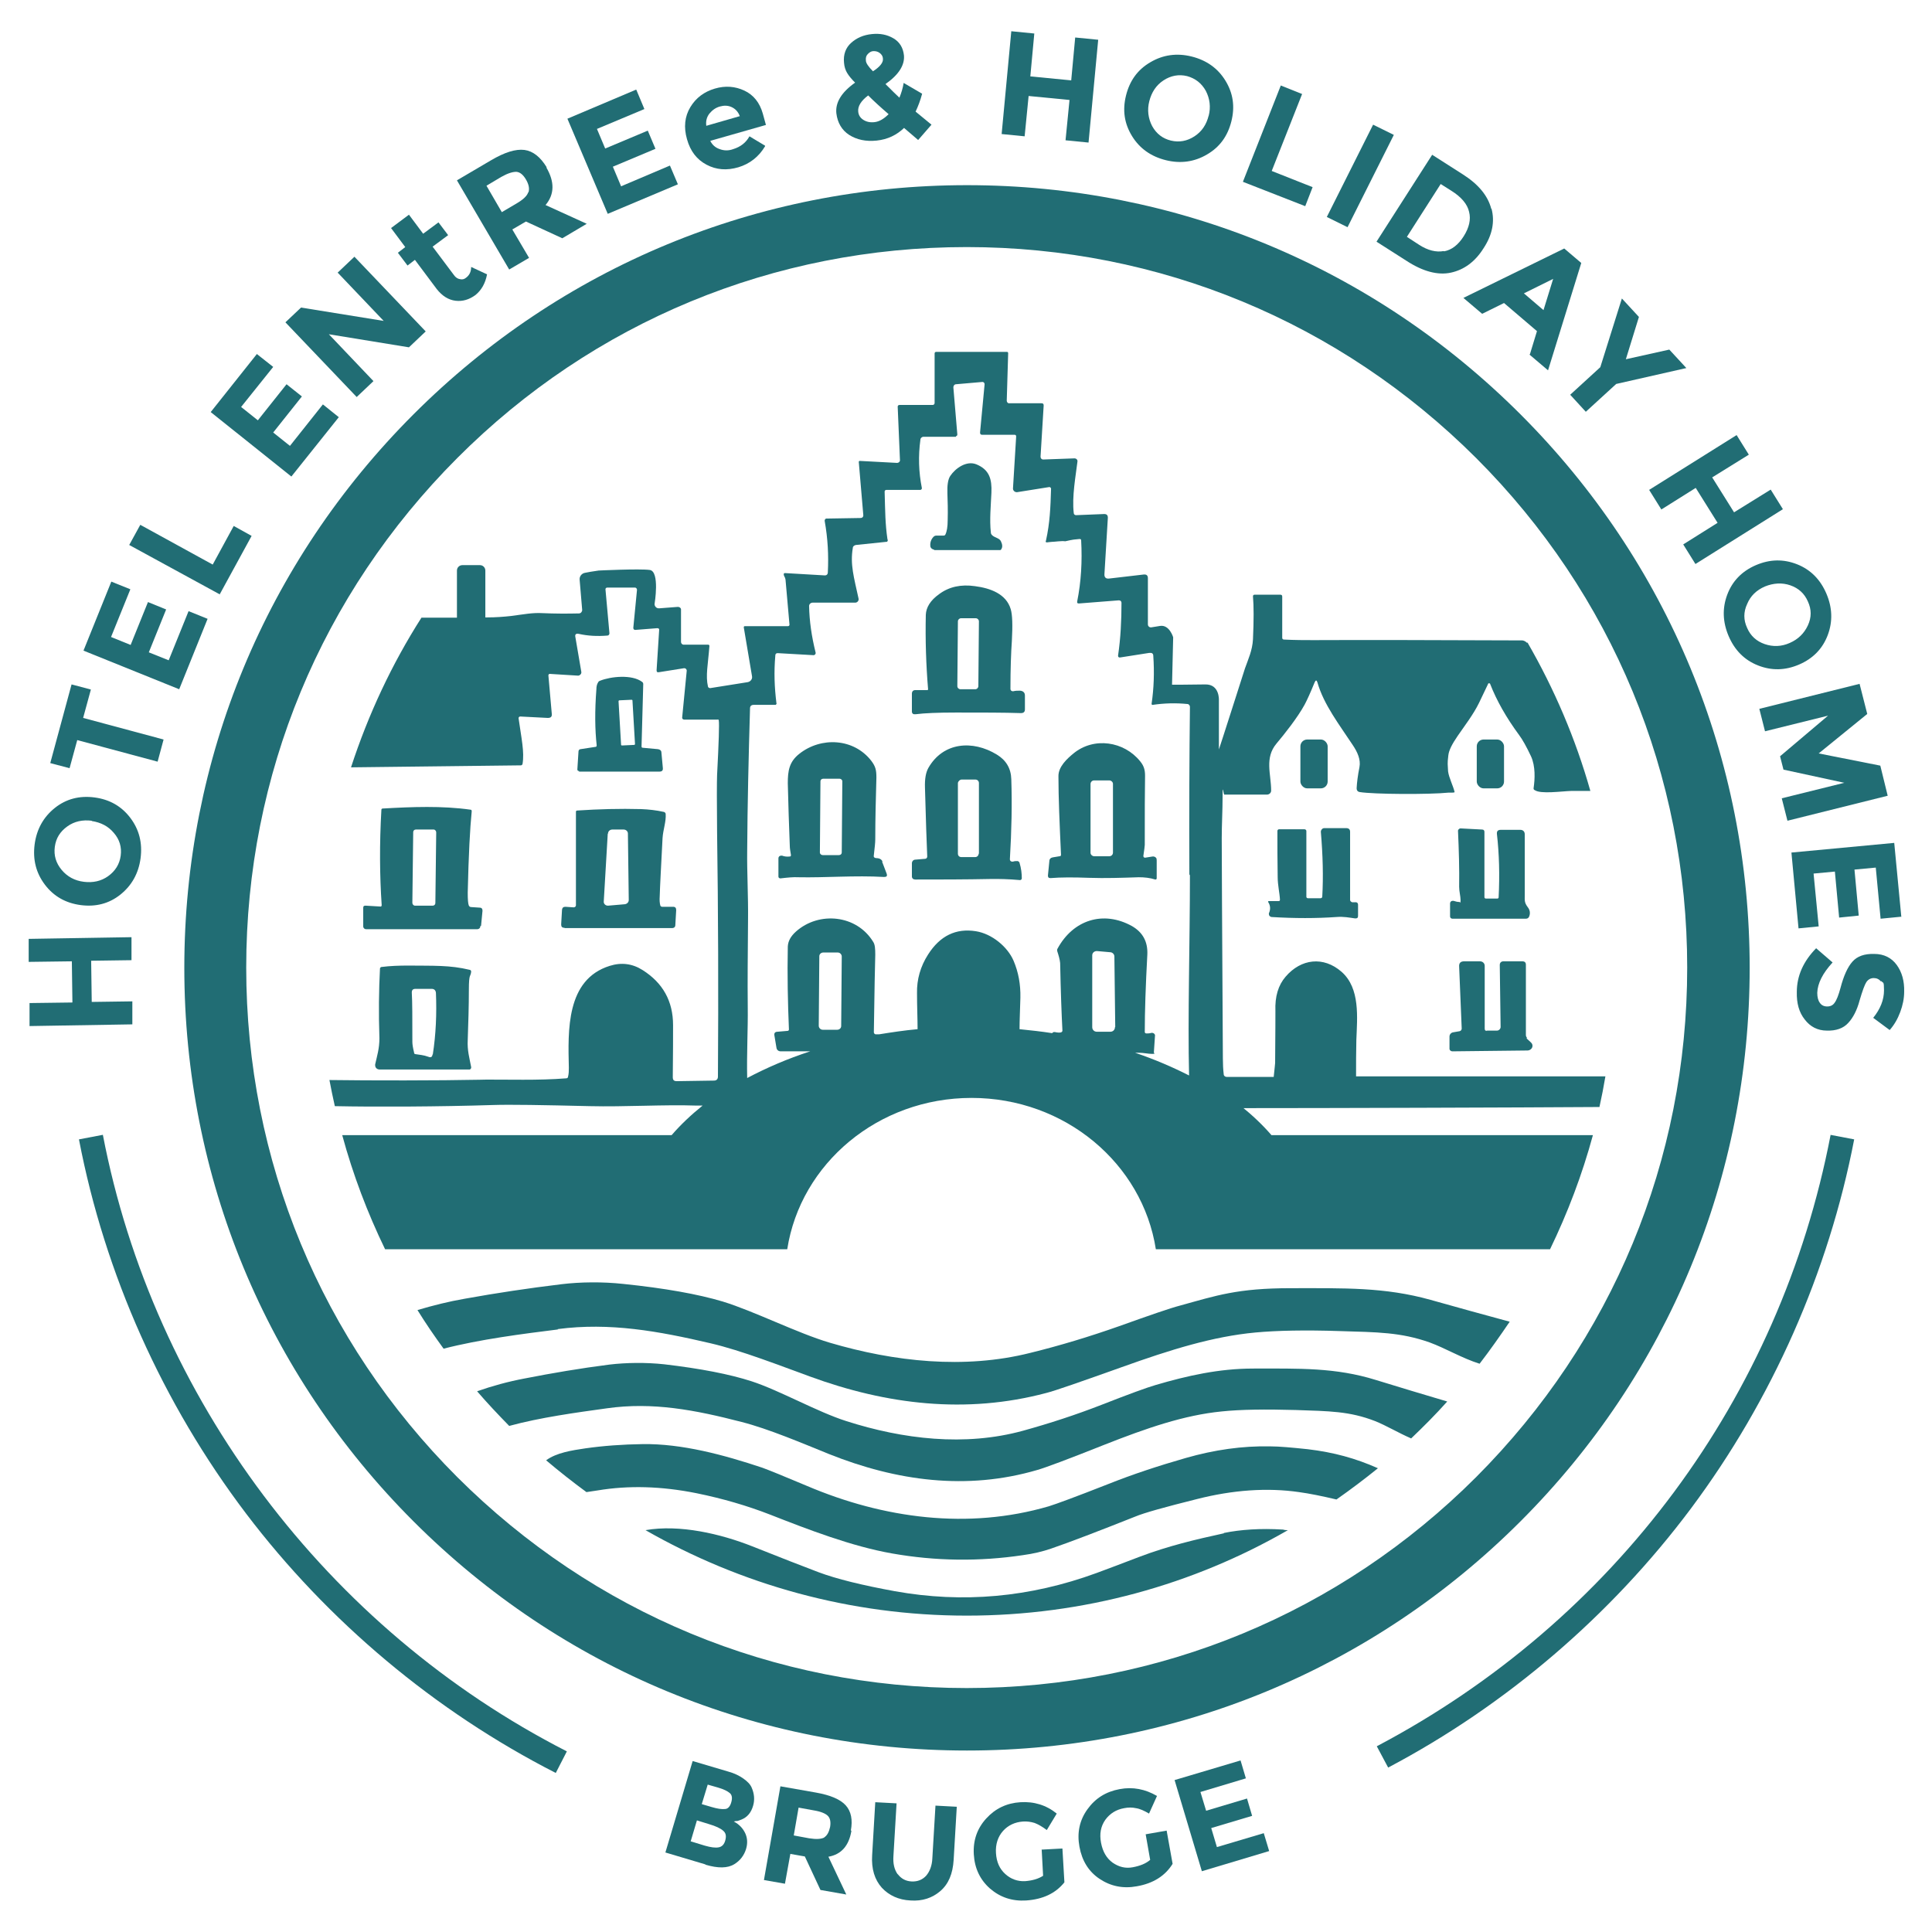 <?xml version="1.0" encoding="UTF-8"?>
<svg id="Layer_1" xmlns="http://www.w3.org/2000/svg" version="1.1" viewBox="0 0 680.3 680.3">
  <!-- Generator: Adobe Illustrator 29.8.1, SVG Export Plug-In . SVG Version: 2.1.1 Build 2)  -->
  <defs>
    <style>
      .st0 {
        fill: #216d74;
      }
    </style>
  </defs>
  <g id="Laag_1">
    <g>
      <path class="st0" d="M10.1,338.7v-8.1c-.1,0,36.2-.6,36.2-.6v8.1c0,0-14.2.2-14.2.2l.2,14.5,14.3-.2v8.1c0,0-36.2.6-36.2.6v-8.1c-.1,0,15.1-.2,15.1-.2l-.2-14.5s-15.2.2-15.2.2Z"/>
      <path class="st0" d="M45.9,288c3.1,4.1,4.3,8.8,3.6,14.2-.7,5.3-3.1,9.6-7.1,12.8-4,3.2-8.7,4.4-14,3.7-5.3-.7-9.5-3.1-12.6-7.2s-4.3-8.8-3.6-14.2c.7-5.3,3.1-9.6,7.1-12.8,4-3.2,8.7-4.4,14-3.7,5.3.7,9.5,3.1,12.6,7.2ZM32.3,289c-3.2-.4-6.1.2-8.6,2s-4,4.1-4.4,7.2c-.4,3,.4,5.7,2.4,8.1s4.6,3.8,7.8,4.2c3.2.4,6.1-.2,8.6-2s4-4.2,4.4-7.2-.4-5.7-2.4-8c-2-2.4-4.6-3.7-7.8-4.2h0Z"/>
      <path class="st0" d="M29.3,252.8l28.3,7.6-2.1,7.8-28.3-7.6-2.7,9.9-6.8-1.8,7.5-27.7,6.8,1.8-2.7,9.9h0Z"/>
      <path class="st0" d="M39.2,204.8l6.7,2.7-6.8,16.8,6.9,2.8,6.1-15.1,6.4,2.6-6.1,15.1,7,2.8,7-17.3,6.7,2.7-10,24.8-33.7-13.6s9.8-24.3,9.8-24.3Z"/>
      <path class="st0" d="M77.4,209.3l-31.9-17.4,3.9-7.1,25.5,14,7.4-13.6,6.3,3.5-11.3,20.7h0Z"/>
      <path class="st0" d="M90.5,124.7l5.7,4.5-11.3,14.1,5.9,4.7,10.1-12.7,5.4,4.3-10.1,12.7,5.9,4.7,11.6-14.6,5.6,4.5-16.7,20.9-28.4-22.7,16.3-20.5h0Z"/>
      <path class="st0" d="M118.9,96l5.9-5.6,25.1,26.3-5.9,5.6-28.2-4.6,15.7,16.5-5.9,5.6-25.1-26.3,5.5-5.2,29.1,4.7-16.1-16.9h-.1Z"/>
      <path class="st0" d="M152.3,86.8l7.5,10c.6.9,1.4,1.4,2.2,1.5.8.2,1.5,0,2.1-.5,1.2-.9,1.8-2.1,1.8-3.8l5.6,2.6c-.6,3.2-2,5.6-4.1,7.3-2.2,1.6-4.5,2.3-7,2s-4.7-1.7-6.6-4.1l-7.7-10.3-2.6,2-3.4-4.5,2.6-2-5-6.7,6.3-4.7,5,6.7,5.4-4,3.4,4.5-5.4,4h-.1Z"/>
      <path class="st0" d="M192.4,59c2.9,5,2.9,9.4-.3,13.2l14.5,6.6-8.6,5.1-12.8-5.9-4.8,2.8,5.9,10-7,4.1-18.4-31.4,11.9-7c4.9-2.9,8.8-4.1,11.9-3.7,3,.4,5.6,2.5,7.8,6.1h0ZM186.1,67.7c.4-1.3.1-2.8-.9-4.5-1-1.7-2.1-2.6-3.4-2.7-1.3,0-3,.5-5.3,1.8l-5.2,3.1,5.4,9.3,5.1-3c2.4-1.4,3.8-2.7,4.2-4h0Z"/>
      <path class="st0" d="M224.1,31.7l2.8,6.7-16.7,7,2.9,6.9,15-6.3,2.7,6.4-15,6.3,2.9,6.9,17.2-7.3,2.8,6.6-24.7,10.4-14.2-33.5,24.1-10.2h.2Z"/>
      <path class="st0" d="M269.4,51.5c-2.2,3.7-5.4,6.2-9.4,7.4-4.1,1.2-7.8.9-11.2-.9-3.4-1.8-5.7-4.7-6.9-9-1.2-4.2-.8-8,1.2-11.3s4.9-5.4,8.6-6.5,7.2-.8,10.4.7c3.2,1.5,5.4,4.2,6.5,8.1l1.1,4-19.6,5.6c.7,1.4,1.8,2.4,3.3,2.9,1.6.6,3.2.6,4.8,0,2.6-.8,4.5-2.3,5.7-4.5l5.5,3.3h0ZM257.6,37.7c-1.3-.6-2.7-.6-4.1-.2-1.5.4-2.7,1.3-3.7,2.5-1,1.3-1.3,2.7-1.1,4.3l11.8-3.4c-.6-1.6-1.6-2.6-2.9-3.2Z"/>
      <path class="st0" d="M318.4,45c-2.7,2.6-5.9,4.1-9.7,4.5-3.8.4-7-.3-9.7-2-2.6-1.7-4.1-4.3-4.5-7.6-.4-3.8,1.8-7.4,6.6-10.8-1.3-1.3-2.2-2.4-2.8-3.4-.6-1-1-2.2-1.1-3.6-.3-2.9.6-5.3,2.5-7,2-1.8,4.4-2.8,7.3-3.1s5.4.2,7.6,1.5,3.4,3.3,3.7,6c.3,3.4-1.8,6.8-6.5,10.1,2.2,2.2,3.8,3.8,4.9,4.8.7-1.7,1.2-3.4,1.5-5.2l6.5,3.8c-.6,2.3-1.4,4.4-2.3,6.3l5.6,4.6-4.7,5.4-4.9-4.2h0ZM304,42.2c1.1.7,2.4,1,4,.8s3.2-1.1,4.9-2.8c-2.8-2.4-5.2-4.6-7.2-6.6-2.5,1.9-3.7,3.8-3.5,5.7.1,1.2.7,2.2,1.8,2.9h0ZM307.6,18c-.8,0-1.4.4-2,1s-.8,1.3-.7,2.3c0,.9.9,2.2,2.5,3.8,2.5-1.6,3.6-3.1,3.5-4.3,0-1-.5-1.7-1.2-2.2s-1.4-.6-2.1-.6h0Z"/>
      <path class="st0" d="M378.6,13.2l8.1.8-3.4,36.2-8.1-.8,1.4-14.2-14.4-1.4-1.4,14.2-8.1-.8,3.4-36.2,8.1.8-1.4,15.1,14.4,1.4s1.4-15.1,1.4-15.1Z"/>
      <path class="st0" d="M425,54.4c-4.4,2.6-9.3,3.3-14.5,2s-9.2-4.1-11.9-8.5c-2.7-4.4-3.4-9.1-2.1-14.3s4.1-9.1,8.6-11.7c4.4-2.6,9.3-3.3,14.5-2s9.2,4.1,11.9,8.5c2.7,4.4,3.4,9.1,2.1,14.3s-4.1,9.1-8.6,11.7ZM425.6,40.8c.8-3.1.4-6.1-1-8.8-1.5-2.7-3.7-4.4-6.6-5.2-2.9-.7-5.7-.2-8.3,1.5-2.6,1.7-4.2,4.2-5,7.3s-.4,6.1,1,8.8c1.5,2.7,3.7,4.4,6.6,5.1,2.9.7,5.7.2,8.3-1.5,2.6-1.7,4.2-4.1,5-7.3h0Z"/>
      <path class="st0" d="M437.7,63.9l13.3-33.8,7.5,3-10.7,27.1,14.4,5.7-2.6,6.7-22-8.6h.1Z"/>
      <path class="st0" d="M483.5,43.9l7.3,3.6-16.3,32.5-7.3-3.6,16.3-32.5Z"/>
      <path class="st0" d="M525.2,73.5c1.2,4.5.3,9.2-2.8,13.9-3,4.8-6.9,7.6-11.5,8.6-4.6,1-9.9-.4-15.7-4.2l-10.5-6.7,19.6-30.6,10.8,6.9c5.5,3.5,8.8,7.5,10,12.1h0ZM508.5,88.5c2.7-.5,5-2.3,6.9-5.3s2.6-5.9,1.9-8.6c-.6-2.7-2.7-5.2-6.2-7.4l-3.8-2.4-11.9,18.6,4.3,2.8c3.1,2,6,2.7,8.7,2.2h0Z"/>
      <path class="st0" d="M538.7,124.8l2.5-8.2-11.6-9.9-7.7,3.8-6.6-5.6,35.5-17.4,6,5.1-11.7,37.8-6.6-5.6h.2ZM546.9,98.2l-10.3,5.1,6.9,5.9,3.4-11h0Z"/>
      <path class="st0" d="M558.4,145l-5.5-6,10.6-9.7,7.6-24.2,6,6.5-4.6,14.9,15.3-3.4,6,6.5-24.7,5.6-10.6,9.7h0Z"/>
      <path class="st0" d="M623.5,172.4l4.3,6.9-30.8,19.3-4.3-6.9,12.1-7.6-7.7-12.3-12.1,7.6-4.3-6.9,30.8-19.3,4.3,6.9-12.9,8,7.7,12.3,12.9-8Z"/>
      <path class="st0" d="M619,234.3c-4.8-1.9-8.2-5.4-10.3-10.3-2.1-4.9-2.3-9.8-.5-14.6s5.2-8.3,10.1-10.4c4.9-2.1,9.7-2.2,14.5-.3s8.2,5.4,10.3,10.3c2.1,4.9,2.3,9.8.5,14.6s-5.2,8.3-10.1,10.4c-4.9,2.1-9.7,2.2-14.5.3ZM630.2,226.4c3-1.3,5.1-3.4,6.4-6.2,1.3-2.8,1.3-5.6,0-8.4-1.2-2.8-3.3-4.7-6.2-5.7s-5.9-.8-8.9.4c-3,1.3-5.1,3.3-6.3,6.2-1.3,2.8-1.3,5.6,0,8.4,1.2,2.8,3.3,4.7,6.2,5.7s5.9.9,8.8-.4Z"/>
      <path class="st0" d="M649.7,275.7l-21.7-4.7-1.2-4.7,16.9-14.3-22.2,5.5-2-7.9,35.3-8.8,2.7,10.6-17.1,13.9,21.7,4.3,2.6,10.6-35.3,8.8-2-7.9,22.2-5.5h0Z"/>
      <path class="st0" d="M669.4,322.8l-7.2.7-1.7-18-7.5.7,1.5,16.2-6.9.7-1.5-16.2-7.5.7,1.8,18.6-7.1.7-2.5-26.7,36.2-3.4,2.5,26.1h0Z"/>
      <path class="st0" d="M662.3,345.6c-.6-.8-1.5-1.2-2.5-1.2s-1.9.4-2.6,1.4c-.6.9-1.4,3.1-2.4,6.5-.9,3.4-2.3,6.1-4,7.9-1.7,1.9-4.3,2.8-7.5,2.7-3.3,0-5.9-1.4-7.8-3.9-2-2.5-2.9-5.7-2.8-9.7,0-5.8,2.4-10.9,6.8-15.4l5.8,5c-3.5,3.8-5.3,7.4-5.4,10.7,0,1.5.3,2.7.9,3.5.6.9,1.5,1.3,2.6,1.3s2-.4,2.6-1.3c.7-.9,1.4-2.7,2.1-5.3,1.1-4.2,2.5-7.3,4.2-9.2,1.7-1.9,4.2-2.8,7.7-2.7,3.4,0,6.1,1.4,7.9,3.9,1.8,2.5,2.7,5.6,2.6,9.4,0,2.4-.5,4.8-1.4,7.2-.9,2.4-2.1,4.5-3.7,6.3l-5.8-4.3c2.5-3.1,3.8-6.3,3.8-9.7s-.3-2.4-.9-3.2h-.2Z"/>
    </g>
    <g>
      <path class="st0" d="M248.4,656.5l-14.1-4.2,9.6-32.2,12.5,3.7c2.2.6,4,1.5,5.4,2.5s2.4,2,2.9,3.2c.9,2.1,1.1,4.2.5,6.3-.7,2.5-2.1,4.1-4.1,4.9-.7.3-1.1.4-1.4.5-.2,0-.7,0-1.3.2,1.9,1,3.2,2.4,4,4.1.8,1.7.9,3.6.3,5.6-.7,2.2-2,4-4.1,5.3-2.4,1.5-5.8,1.5-10.2.2h0ZM243.3,648.4l4.9,1.5c2.1.6,3.7.8,4.8.6,1.2-.2,2-1,2.4-2.5s.2-2.6-.8-3.4c-.9-.8-2.6-1.6-5-2.3l-4.2-1.3-2.2,7.4h.1ZM247.2,635.3l3.4,1c2,.6,3.5.8,4.6.7,1.1,0,1.9-.9,2.3-2.4.4-1.4.3-2.5-.5-3.2s-2.2-1.4-4.3-2l-3.5-1-2.1,6.9h.1Z"/>
      <path class="st0" d="M299.8,644.7c-.9,5.3-3.6,8.3-8.1,9.1l6.3,13.3-9.1-1.6-5.5-11.8-5.1-.9-1.9,10.5-7.4-1.3,5.8-33,12.5,2.2c5.1.9,8.6,2.4,10.5,4.5s2.5,5.1,1.8,8.9h.2ZM290.2,647c1.1-.7,1.7-1.9,2.1-3.7.3-1.8,0-3.1-.8-3.9s-2.4-1.5-4.8-1.9l-5.5-1-1.7,9.8,5.4,1c2.5.4,4.3.3,5.4-.3h-.1Z"/>
      <path class="st0" d="M316.1,659.9c1.2,1.6,2.8,2.5,4.9,2.6s3.8-.6,5.1-2c1.3-1.5,2.1-3.6,2.2-6.2l1.1-18.5,7.5.4-1.1,18.7c-.3,4.9-1.8,8.5-4.7,11-2.8,2.4-6.3,3.6-10.5,3.3-4.2-.2-7.6-1.8-10.1-4.5-2.5-2.8-3.7-6.6-3.4-11.4l1.1-18.7,7.5.4-1.1,18.5c-.2,2.7.3,4.8,1.5,6.5h0Z"/>
      <path class="st0" d="M366.6,651.3l7.5-.4.7,11.9c-3.1,3.9-7.6,6-13.5,6.4-4.9.3-9.1-1.1-12.7-4.2-3.5-3.1-5.4-7.1-5.7-12-.3-5,1.2-9.2,4.4-12.7,3.2-3.5,7.2-5.4,12-5.7s9.1,1,12.8,4l-3.5,5.8c-1.6-1.2-3-2-4.3-2.5-1.3-.4-2.7-.6-4.1-.5-2.8.2-5.2,1.3-7,3.3s-2.7,4.7-2.5,7.8c.2,3.2,1.3,5.6,3.3,7.4,2,1.8,4.3,2.6,6.9,2.5,2.6-.2,4.7-.8,6.4-1.9l-.5-9.2h-.2Z"/>
      <path class="st0" d="M403.4,645.9l7.4-1.3,2.1,11.7c-2.6,4.2-6.8,6.9-12.6,7.9-4.8.9-9.2,0-13.1-2.6s-6.2-6.4-7.1-11.3c-.9-4.9,0-9.3,2.8-13.2s6.5-6.2,11.3-7.1c4.7-.9,9.1,0,13.2,2.4l-2.8,6.2c-1.7-1-3.2-1.7-4.6-1.9-1.3-.3-2.7-.3-4.2,0-2.8.5-5,1.9-6.6,4.1-1.6,2.3-2.1,4.9-1.5,8.1.6,3.1,1.9,5.4,4.1,7,2.2,1.5,4.5,2.1,7.1,1.6s4.6-1.3,6.1-2.6l-1.6-9.1h0Z"/>
      <path class="st0" d="M436.8,619.8l1.9,6.4-16,4.8,2,6.6,14.4-4.3,1.8,6.1-14.4,4.3,2,6.7,16.5-4.9,1.9,6.3-23.7,7.1-9.6-32.1,23.2-6.9h0Z"/>
    </g>
  </g>
  <rect class="st0" x="457.9" y="260.4" width="9.6" height="17.2" rx="2.4" ry="2.4"/>
  <rect class="st0" x="520" y="260.4" width="9.6" height="17.2" rx="2.4" ry="2.4"/>
  <path class="st0" d="M441.2,481.9c-11.9,0-23.1,2.5-34.3,5.8-3.1.9-9.4,3.2-19.1,7-9,3.5-18.2,6.5-27.6,9.1-20.4,5.6-42.2,3-62.2-3.4-10.1-3.2-23.5-10.8-33.3-14-7.7-2.5-18-4.5-30.8-6-6.5-.7-13.4-.6-19.3.1-10.2,1.3-20.2,3-29.9,4.9-5.8,1.1-11.3,2.6-16.7,4.5,3.6,4.2,7.4,8.2,11.3,12.2,11-3,23.6-4.7,34.4-6.2,16.1-2.3,31.2.6,47.4,4.8,9.5,2.4,21.9,7.7,30.8,11.3,23.8,9.5,48.5,12.9,73.4,5.6,2.8-.8,10.6-3.7,23.4-8.8,15.2-6,28.3-10.5,41.5-11.8,6.7-.7,15.4-.8,26.1-.5,11.7.4,18.9.4,27.9,3.9,4,1.6,8.3,4.2,12.7,6.1,4.4-4.2,8.7-8.5,12.7-13-8.4-2.5-16.8-5-25.2-7.6-14.2-4.4-26.8-4-43.3-4h.1Z"/>
  <path class="st0" d="M196.4,468c18.3-2.4,35.4.7,53.8,5,10.8,2.5,24.8,8,35,11.7,27,9.9,55,13.3,83.2,5.8,3.2-.8,12-3.9,26.6-9.1,17.3-6.2,32.1-10.8,47.1-12.2,7.6-.7,17.5-.9,29.6-.5,13.3.4,21.5.4,31.7,4,5.5,2,11.5,5.6,17.6,7.5,3.7-4.8,7.2-9.8,10.6-14.8-9.3-2.5-18.6-5.1-27.9-7.7-16.1-4.5-30.4-4.1-49.2-4.1s-26.2,2.6-38.9,6.1c-3.5.9-10.7,3.4-21.6,7.3-10.2,3.6-20.7,6.8-31.3,9.4-23.1,5.8-47.8,3.1-70.5-3.6-11.5-3.4-26.6-11.1-37.7-14.5-8.7-2.6-20.4-4.7-35-6.2-7.4-.8-15.2-.7-21.8.1-11.6,1.4-22.9,3.1-34,5.1-5.8,1-11.3,2.4-16.7,4,2.9,4.7,6,9.2,9.2,13.6,12.8-3.3,27.7-5.2,40.5-6.8h-.3Z"/>
  <path class="st0" d="M447.2,509.3c-9.7-.2-19.6,1.2-29.7,4.1-9.4,2.7-18.6,5.7-27.6,9.3-11.2,4.4-18,6.9-20.6,7.7-28.4,8.3-58.2,4.3-85.2-7.2-8.3-3.5-13.5-5.6-15.7-6.4-13.5-4.5-28.3-8.5-42.1-8.3-7.1.1-13.9.6-20.2,1.5-4.7.7-10.1,1.5-13.8,4.2,4.6,3.9,9.3,7.6,14.2,11.2,1.5-.2,2.8-.4,4-.6,10.8-1.8,22.4-1.5,34.8,1,9.3,1.9,17.8,4.4,25.8,7.5,13.5,5.3,28.8,11.2,43,13.7,15.3,2.7,30.7,2.9,46.1.6,3.7-.5,7-1.3,9.9-2.3,6.7-2.3,16.6-6.1,29.7-11.3,3.1-1.3,10.3-3.3,21.5-6.1,12.9-3.3,25-4.1,36.1-2.5,3.7.5,8.1,1.4,13.2,2.6,5-3.5,9.9-7.2,14.6-11-7.9-3.5-15.5-5.6-24.7-6.7-5.7-.6-10.1-1-13.2-1h0Z"/>
  <path class="st0" d="M431,539.9c-10.1,2.2-19.8,4.5-29.8,8.3-6.5,2.5-11.6,4.4-15.1,5.7-23.5,8.6-47.1,10.7-71,6.4-11.5-2.1-20.5-4.3-26.9-6.7-5.5-2.1-13.3-5.1-23.3-9.1-11.1-4.4-25.6-7.8-37.6-5.7,33.4,19.1,72,30.1,113.1,30.1s79.8-10.9,113.1-30.1c-.5,0-1.1,0-1.7-.2-8-.5-15,0-20.9,1.2h0Z"/>
  <path class="st0" d="M328.9,193.7h23.2c.1,0,.3,0,.4-.2.6-.8.5-1.8-.1-3-.6-1.1-2.3-1.2-3.1-2.1-.2-.2-.4-.5-.4-.9-.5-4.5,0-9.4.2-14,.2-4.8-.7-8.1-5.3-10-3.5-1.4-7.4,1.4-9.2,4.1-.8,1.2-1.1,3.3-1,6.1.1,2.7.2,5.9.1,9.5,0,2.3-.3,4-.8,5-.1.3-.4.4-.7.4h-2.5c-.7,0-1.2.5-1.7,1.4-.4.8-.5,1.6-.4,2.4.1.6.7,1.1,1.3,1.1v.2Z"/>
  <path class="st0" d="M359.1,243.2c-.8,0-1.5,0-2.3.2h-.2c-.5,0-.8-.4-.8-.8,0-7,.2-12.7.5-16.9.3-5.5.2-9.2-.4-11.2-1.6-5.4-7.2-7.4-12.6-8.1-4.9-.7-9.1.2-12.6,2.8-3.1,2.2-4.6,4.7-4.7,7.3-.2,8.9.1,17.7.8,26.2h0c0,.2-.1.3-.3.3h-4.2c-.8,0-1.2.5-1.2,1.3v6.2c0,.8.5,1.1,1.3,1,3.1-.4,7.9-.6,14.3-.6,9.2,0,16.8,0,22.8.2.9,0,1.4-.4,1.4-1.3v-4.9c0-1-.6-1.6-1.7-1.7h0ZM344.5,241.6c0,.6-.5,1.1-1.1,1.1h-5.2c-.6,0-1.1-.5-1.1-1.1l.2-22.8c0-.6.5-1.1,1.1-1.1h5.2c.6,0,1.1.5,1.1,1.1l-.2,22.8Z"/>
  <path class="st0" d="M203.8,271.7h28.4c.9,0,1.3-.4,1.2-1.3l-.5-5.4c0-.7-.5-1.1-1.2-1.2l-5.4-.5c-.3,0-.4-.2-.4-.5l.6-21.9c0-.3-.1-.6-.4-.8-3.6-2.7-11.1-1.9-14.8-.4-.3.1-.6.3-.7.6-.4.6-.6,1.4-.6,2.4-.6,7.8-.5,14.3.1,19.7,0,.4-.1.6-.5.6l-5.2.8c-.4,0-.7.4-.7.8l-.4,6.3c0,.4.2.6.6.6v.2ZM217.8,246.9c0-.1.1-.3.3-.3l4.3-.2c.1,0,.3.1.3.2l.9,15.4h0c0,.1-.1.3-.3.3l-4.3.2c-.1,0-.3-.1-.3-.2l-.9-15.4h0Z"/>
  <path class="st0" d="M310.8,303.5c-.3-.8-.9-1.2-1.7-1.3-.6,0-1-.1-1.1-.2-.3-.1-.4-.4-.3-.9.3-2.6.5-4.4.5-5.5,0-7.3.2-14.5.4-21.8,0-2.7-.3-3.9-1.8-5.9-6.2-8-17.7-8.5-25.3-2.5-3.6,2.8-4.1,6-4.1,10.4.2,7.5.4,14.8.7,22,0,.9.2,2,.4,3.2,0,.4,0,.6-.5.6-.9.1-1.8,0-2.6-.3h-.4c-.5,0-.9.4-.9.9v6.5h0c0,.4.4.6.7.6,2.5-.3,4.7-.5,6.3-.4,9.4.2,20-.7,30.2-.1.9,0,1.2-.3.9-1.2l-1.6-4.2h.2ZM296.4,300.2h0c0,.5-.4.9-1,.9h-5.7c-.5,0-1-.4-1-.9l.2-25.1h0c0-.5.4-.9,1-.9h5.7c.5,0,1,.4,1,.9l-.2,25.1Z"/>
  <path class="st0" d="M407.3,302.6c-.1-.7-.8-1.1-1.5-1l-2.5.4h-.2c-.3,0-.5-.3-.5-.6.3-2.1.5-3.4.5-3.9,0-11,0-19.1.1-24.3,0-2.1-.4-3.5-1.7-5.1-5.7-7.1-16.3-8.7-23.5-2.8-2.2,1.8-5.4,4.7-5.3,8.1,0,7.5.4,16.6.9,27.5,0,.4-.1.6-.5.6l-2.4.4c-.7.1-1.2.6-1.2,1.3l-.5,5.1c0,.6.2.9.9.9,3.6-.3,8.1-.3,13.5-.1,5.9.2,11.5,0,17.6-.2,2,0,3.9.2,5.8.8h.1c.2,0,.4-.2.4-.4v-6.4s0-.1-.1-.2h.1ZM390.6,301.5h-5.3c-.7,0-1.3-.6-1.3-1.2v-24.2c0-.7.5-1.3,1.3-1.3h5.3c.7,0,1.3.6,1.3,1.2v24.2c0,.7-.5,1.3-1.3,1.3Z"/>
  <path class="st0" d="M358.3,303.2c-.6,0-1.1,0-1.6.2h-.3c-.5,0-.8-.4-.8-.8.6-10.1.8-19.5.5-28.2-.1-3.8-1.8-6.7-5.1-8.7-8.5-5.2-18.9-4.4-24.1,4.7-.9,1.6-1.3,3.9-1.2,6.9.3,11.4.6,19.5.8,24.3,0,.4-.3.8-.7.8l-3.5.3c-.7,0-1.2.6-1.2,1.3v4.6c0,.7.5,1.1,1.2,1.1,8.3,0,17.3,0,27.2-.2,2.2,0,5.4,0,9.7.4h0c.3,0,.6-.3.6-.6,0-1.7-.2-3.5-.8-5.5-.1-.3-.3-.5-.7-.6h0ZM344.6,300.6c0,.6-.5,1.2-1.2,1.2h-4.9c-.7,0-1.2-.5-1.2-1.2v-24.9c.1-.6.7-1.2,1.3-1.2h4.9c.7,0,1.2.6,1.2,1.2v24.9h0Z"/>
  <path class="st0" d="M169.4,325.9l.5-5.2c0-.7-.3-1.1-1-1.1l-3-.2c-.4,0-.6-.2-.8-.5-.3-.7-.4-2.2-.4-4.6.3-13.2.8-22.7,1.4-28.6,0-.4-.1-.6-.5-.6-9.9-1.4-20.4-1-30.9-.4-.2,0-.4.2-.4.4-.7,12.1-.6,23.3.1,33.6,0,.4-.2.6-.6.5l-5.1-.3c-.6,0-.8.2-.8.8v6.5c0,.6.5,1,1,1h39c.8,0,1.2-.4,1.3-1.2h.2ZM153.3,318c0,.5-.4.9-.9.9h-6.3c-.5,0-.9-.5-.9-1l.3-24.9c0-.5.4-.9.9-.9h6.3c.5,0,.9.5.9,1l-.3,24.9Z"/>
  <path class="st0" d="M198.8,326.8h37.8c.8,0,1.2-.4,1.2-1.1l.3-5.2c0-.8-.3-1.2-1.1-1.2h-3.8c-.4,0-.6-.2-.7-.5-.2-.8-.3-1.8-.2-3.1.1-3.8.5-10.7,1-20.6.2-3,1.3-5.8,1.1-8.5,0-.3-.3-.6-.6-.7-2.7-.6-5.4-.9-8.1-1-7.4-.2-14.8,0-22.4.5-.4,0-.5.2-.5.5v32.9h0c0,.4-.4.7-.8.7l-2.9-.2c-.7,0-1.1.3-1.2,1l-.3,5.2c0,.8.3,1.2,1.2,1.2h0ZM214.1,293.5c0-.8.7-1.4,1.5-1.4h4c.8,0,1.5.6,1.5,1.4l.3,23.4c0,.8-.6,1.4-1.4,1.5l-5.8.5h-.2c-.8,0-1.5-.7-1.4-1.5l1.4-23.8h0Z"/>
  <path class="st0" d="M477.6,317.7h-1.5c-.4-.2-.7-.4-.7-.8v-24c0-.9-.5-1.3-1.4-1.3h-7.7c-.7,0-1.2.7-1.2,1.3.7,8.2.9,15.8.5,22.8,0,.4-.3.6-.7.6h-4.3c-.3,0-.6-.2-.6-.5v-23.2h0c0-.3-.3-.6-.7-.6h-9c-.3.1-.5.3-.5.6,0,5,0,10.4.1,16.2,0,2.9.7,5.7.8,8,0,.3-.1.5-.5.5h-3.5c-.2,0-.2.3-.1.4.8,1.3.8,2.6.2,3.9v.3c0,.5.4.9.9,1,8.2.5,15.8.5,22.9,0,2.6-.2,4.4.2,6.6.5.7,0,1-.2,1-.9v-3.9c0-.6-.3-.9-.9-.9h.3Z"/>
  <path class="st0" d="M511.2,323.5h26.1c.6,0,1-.3,1.2-.9.4-1.1.2-2.2-.5-3.1-1.3-1.7-1.1-2.5-1.1-4.3v-21.4c0-1-.6-1.6-1.6-1.6h-6.8c-1.1,0-1.5.5-1.4,1.5.8,7,1,14.4.6,22.3,0,.2-.2.4-.4.4h-4.1c-.3,0-.5-.2-.5-.5v-23c0-.5-.3-.8-.8-.8l-7.6-.4h0c-.5,0-1,.5-.9,1,.3,6.6.5,13.2.4,19.6,0,1.6.5,3.3.5,4.7s-.2.5-.5.6c-.5,0-1.1-.1-2-.4h-.3c-.5,0-.9.4-.9.9v4.6c0,.5.4.8.9.8h-.3Z"/>
  <path class="st0" d="M537.7,365.4c-.3-.3-.4-.6-.4-1v-24.7c0-.8-.4-1.2-1.3-1.2h-6.6c-.8,0-1.3.5-1.3,1.3l.3,21.8c0,.7-.6,1.3-1.3,1.3h-3.4c-.6.2-.9-.1-.9-.7v-22.1c0-.9-.7-1.6-1.7-1.6h-5.5c-1.3,0-1.9.6-1.8,1.9l.9,21.8c0,.4-.3.8-.7.9l-2.3.4c-.7.1-1.3.7-1.3,1.5v4.3c0,.5.5.9,1,.9l26.5-.3c.4,0,.9-.2,1.2-.5.7-.6.7-1.7,0-2.3l-1.5-1.4v-.3Z"/>
  <path class="st0" d="M165.3,376.6c.4,0,.7-.5.6-.9-.6-3.2-1.4-5.8-1.2-9.5.2-5.9.4-11.8.4-17.7s.6-4.4.8-6.3c0-.4-.1-.6-.5-.7-7-1.7-12.7-1.4-21.6-1.5-3.2,0-6.4.1-9.5.5-.2,0-.4.2-.5.5-.4,7.7-.5,15.8-.2,24.6,0,3.6-.8,6.1-1.5,9.2v.3c0,.9.7,1.5,1.6,1.5h31.6,0ZM152.3,371.3c-.1.9-.6,1.2-1.5.8-1.6-.6-3.2-.7-4.4-.9-.4,0-.6-.2-.6-.6-.4-1.6-.6-2.9-.6-3.7,0-8.3,0-14.1-.2-17.4,0-.9.4-1.3,1.3-1.3h5.7c.9,0,1.4.5,1.5,1.4.3,7.4,0,14.6-1.1,21.7h0Z"/>
  <path class="st0" d="M616.1,340.8c0-73.6-28.7-142.9-80.7-194.9-52.1-52.1-121.3-80.7-194.9-80.7s-142.9,28.7-194.9,80.7c-52.1,52.1-80.7,121.3-80.7,194.9s28.7,142.9,80.7,194.9c52.1,52.1,121.3,80.7,194.9,80.7s142.9-28.7,194.9-80.7,80.7-121.3,80.7-194.9h0ZM340.4,594.4c-67.8,0-131.4-26.4-179.4-74.3-47.9-47.9-74.3-111.6-74.3-179.4s26.4-131.4,74.3-179.4c47.9-48,111.6-74.3,179.4-74.3s131.4,26.4,179.4,74.3c47.9,47.9,74.3,111.6,74.3,179.4s-26.4,131.4-74.3,179.4c-47.9,47.9-111.6,74.3-179.4,74.3Z"/>
  <path class="st0" d="M436.7,390.2c30.3,0,96.6-.2,126.5-.4.8-3.6,1.5-7.2,2.1-10.8h-87.8c0-4.3,0-8.7.1-12.8.3-7.9,1.4-18.2-5.2-24-6.4-5.6-14.3-4.6-19.7,1.7-2.6,3-3.8,7-3.6,12.1,0,1.3,0,7.3-.1,18.3,0,.3-.2,2-.5,4.9h-16.6c-.5,0-1-.4-1-.9-.2-1.7-.3-3.6-.3-5.6-.3-48.5-.4-74.3-.4-77.5,0-4.7.3-9.8.3-14.8s.3-.6.6-.6h15c.8,0,1.5-.6,1.5-1.4,0-5.8-2.4-11.5,1.9-16.6,2.7-3.2,7.4-9.1,9.9-13.7.8-1.5,2-4.1,3.5-7.8.4-.9.7-.9,1,0,2.2,7.8,7.8,15,12.4,22,1.7,2.5,2.9,5.2,2.4,7.8-.6,3-.9,5.5-1,7.5,0,.7.4,1.2,1.1,1.3,4.9.8,24.5.9,31.3.2.3,0,2.1.1,2.1-.2-.5-2.2-2-5-2.3-7.3-.1-2.4-.3-2.6.1-5.7.2-1.7,1.3-3.9,3.3-6.8,2.4-3.5,5.5-7.5,7.5-11.6.6-1.3,1.7-3.5,3.2-6.7,0,0,0-.2.2-.2.2,0,.5,0,.5.2,2.3,5.9,5.7,11.9,10.2,18,1.2,1.6,2.6,4.1,4.2,7.5,1.6,3.5,1.4,8,.9,11.3,0,.3.2.6.4.6,2,1.5,9.5.4,13,.3h6.6c-5.2-18.4-12.7-35.9-22.1-52.2-.2,0-.4,0-.5-.2-.3-.3-1-.6-1.4-.6-33.1-.1-51.7-.2-73.6-.1-2.9,0-6.4,0-10.3-.2-.4,0-.6-.3-.6-.6v-14.5c0-.5-.2-.7-.7-.7h-9c-.4,0-.6.2-.6.6.3,3.4.3,8.4,0,15.1-.2,3.9-1.7,7.1-2.8,10.2,0,0-9.1,28.5-9.2,28.6v-17.4s.3-5.6-4.8-5.5c-5.1.1-11.7.1-11.7.1l.4-16.7s-1.3-4.5-4.6-4l-3.1.5h-.2c-.6,0-1-.5-1-1v-16.3c0-1-.5-1.4-1.5-1.3l-12,1.4c-1.3.2-1.9-.4-1.8-1.6l1.2-19.8c0-.9-.4-1.3-1.3-1.3l-9.9.4c-.4,0-.8-.3-.8-.7-.7-5.8.7-13.2,1.3-18.2v-.2c0-.5-.5-.9-1-.9l-11.1.4h0c-.5,0-.9-.4-.9-1l1.1-18c0-.6-.2-.8-.8-.8h-11.2c-.6.1-1-.4-1-.9l.5-16.7c0-.4-.2-.5-.5-.5h-24.8c-.4,0-.6.2-.6.6v17.4c0,.4-.3.7-.7.7h-11.7c-.4,0-.6.3-.6.6l.8,18.9h0c0,.5-.5.9-1,.9l-13.1-.7c-.3,0-.4.1-.4.4l1.6,18.8h0c0,.5-.4.9-.9.9l-12,.2h-.1c-.4,0-.7.5-.6.9,1.1,6.1,1.4,12.1,1.1,18,0,.8-.5,1.2-1.3,1.1l-13.7-.8h-.2c-.3,0-.4.4-.3.6,0,.3.2.5.3.8.2.3.2.6.3.9l1.4,15.9h0c0,.3-.3.5-.6.5h-15.2c-.2,0-.3.2-.3.4l2.9,17.2h0c.2,1-.5,1.9-1.5,2.1l-13.2,2.1c-.4,0-.7-.2-.8-.5-.9-3.9,0-7.7.5-14.3,0-.3-.1-.5-.5-.5h-8.4c-.6.1-1.1-.4-1.1-1v-11.4h0c0-.5-.5-.9-1.1-.9l-6.5.5h-.3c-.8,0-1.5-.8-1.4-1.6,0,0,1.9-11.4-1.7-11.9s-18,.2-18,.2c-2.2.3-3.8.6-4.8.8-1.2.2-2,1.3-1.9,2.4l.9,10.7h0c0,.6-.5,1.2-1.1,1.2-4.1.1-8.4.1-12.9-.1-3.5-.2-6.4.4-11,1-2.7.3-5.5.5-8.3.5s.2,0-.8,0v-16.5c0-1-.8-1.9-1.9-1.9h-6.2c-1,0-1.9.8-1.9,1.9v16.6h-12.5c-10.4,16.3-18.7,34-24.8,52.7l59.8-.7c.3,0,.5-.2.6-.5.7-4.2-.4-9-1.4-16.1h0c0-.4.3-.6.6-.6l9.7.5c1,0,1.5-.4,1.4-1.4l-1.2-13.6h0c0-.3.3-.6.6-.5l9.7.6h.3c.6-.1,1.1-.7,1-1.3l-2.1-12.3c-.2-.9.2-1.3,1.2-1.1,3.1.7,6.5.9,10.1.6h0c.4,0,.7-.4.7-.8l-1.4-15.5h0c0-.4.3-.6.7-.6h9.7c.4,0,.7.4.7.8l-1.3,13.4h0c0,.5.4.8.8.7l7.6-.6c.5,0,.8.2.7.7l-.9,14.1c0,.6.2.8.8.7l8.8-1.4h.2c.5,0,.9.5.8,1l-1.6,16.4h0c0,.4.3.7.8.7h11.6c.3-.1.5,0,.5.3.2,1.3,0,7.7-.6,19.2-.1,2.7-.1,9.4,0,20,.4,27.9.5,56.6.3,86.2,0,.9-.5,1.4-1.4,1.4l-13.1.2c-1,0-1.4-.4-1.4-1.4.1-8.6.1-14.7.1-18.3,0-8.5-3.6-14.9-10.7-19.4-3.6-2.3-7.5-2.8-11.6-1.5-15.4,4.8-14.7,22.8-14.4,35.9,0,1,0,2.1-.3,3.2,0,.3-.3.5-.6.5-5,.4-10.1.5-15.2.5-8.2,0-13.2-.1-15.2,0-14.4.3-38.7.3-53,.1.6,3.1,1.2,6.2,1.9,9.2,14.2.3,36.9.2,55.7-.4,6-.2,17.3,0,34.1.4,12.1.3,26.3-.6,37.5-.2h2.2c-4.1,3.3-7.7,6.7-10.9,10.4h-116c3.8,14,8.9,27.4,15.1,40.2h141.6c4.7-30.2,32-53.3,64.9-53.3s60.2,23.1,64.9,53.3h138.8c6.2-12.8,11.3-26.2,15.1-40.2h-113.2c-3.1-3.6-6.7-7-10.8-10.3l-.2.8ZM296.2,361.3c0,.7-.6,1.3-1.4,1.3h-5.1c-.8,0-1.4-.7-1.4-1.4l.2-24.5c0-.7.6-1.3,1.4-1.3h5.1c.8,0,1.4.7,1.4,1.4l-.2,24.5ZM392.6,361.7c0,.9-.7,1.6-1.6,1.6h-4.8c-.9,0-1.6-.7-1.6-1.6v-25.3h0c0-1,.9-1.6,1.8-1.5l4.5.4c.8,0,1.5.7,1.5,1.5l.3,24.8h0ZM419,307.9c0,24.5-.8,50.3-.3,70.8-5.9-3-12.2-5.7-19-8h1.3c1.7,0,3.3.4,4.7.4s.6-.2.6-.5l.4-5.9v-.3c-.2-.5-.7-.8-1.3-.7-.6.2-1.2.2-1.7.2s-.6-.3-.6-.6c0-7.1.3-16.1.9-27.2.2-4.5-1.6-7.8-5.4-10-10.1-5.6-20.7-2.2-26.2,7.9-.2.3-.2.6-.1,1,.4,1.2.9,2.9,1,4.1.2,10.1.5,18,.8,23.8,0,.7-.9.9-2.7.5h-.2c-.3,0-.6.2-.7.4-3.8-.6-7.6-1-11.5-1.4,0-3.2.2-6.9.3-11.1.1-4.7-.7-9-2.4-13-2.1-4.9-7.6-9.5-13.3-10.4-7-1.1-12.6,1.6-16.8,8.2-2.7,4.2-4,8.8-3.9,13.6,0,4.8.2,9,.2,12.7-4.6.4-9.1,1.1-13.5,1.8h-1.3c-.3,0-.6-.4-.6-.7.2-14.7.4-23.8.5-27.3,0-2.1-.1-3.6-.7-4.5-5.8-9.6-19.1-10.9-27.2-3.7-1.9,1.7-2.8,3.4-2.9,5.3-.2,10,0,19.8.4,29.2,0,.3-.2.5-.5.5l-3.5.3c-.9,0-1.3.5-1.1,1.4l.7,4.2c.1.8.7,1.3,1.5,1.3h10.4c-8,2.6-15.4,5.8-22.2,9.4-.2-8.5.3-17.4.2-25-.1-10.6,0-16.3.1-30.8.1-8-.4-17-.3-24.1.1-16.6.5-33.3,1-50.3,0-.8.5-1.2,1.3-1.2h7.8q0-.1.1-.2c.1,0,.2-.2.1-.4-.7-5.6-.9-10.9-.4-16.7,0-.7.4-1,1.1-.9l12.3.7h.2c.4-.1.7-.5.6-.9-1.4-5.6-2.2-11.1-2.3-16.4h0c0-.7.6-1.2,1.3-1.2h15.1c.7-.1,1.2-.8,1-1.5-1.6-7.4-3-11.9-2-17.8,0-.5.5-.9,1.1-1l10.6-1.1h.3c.3-.2.4-.6.2-.9-.8-5.4-.8-9.7-1-16.8,0-.4.3-.6.7-.6h11.9c.3,0,.6-.4.5-.7-1.1-5.5-1.3-11.2-.5-17,0-.5.5-1,1.1-1h11.4v-.2c.3,0,.5-.3.5-.6l-1.4-16.6h0c0-.6.4-1.1,1-1.1l9.2-.8h.1c.4,0,.7.4.7.8l-1.6,17c0,.5.2.8.7.8h11.1c.7-.1,1,.2.9.8l-1.1,18v.3c.1.7.8,1.2,1.5,1.1l11.3-1.8h0c.3,0,.6.3.6.6-.2,6.6-.4,12-1.8,18.3-.5,1,1.1.4,2.1.4s3.3-.4,4.7-.2c3.1-.7,3-.6,5-.8.4,0,.6.1.6.5.4,7.4,0,14.5-1.4,21.5-.1.5.1.7.6.7l14-1.1c.6,0,.9.2,1,.8,0,6.3-.3,12.5-1.2,18.6v.2c0,.4.4.6.8.5l10.2-1.6c.9-.1,1.4.2,1.4,1.1.4,5.8.2,11.4-.6,16.8h0c0,.3.2.5.4.4,4.1-.6,8.1-.7,12.2-.3.5,0,.9.5.9,1-.2,17.1-.3,36.9-.2,59.3l.2-.3Z"/>
  <path class="st0" d="M36.2,399.6l-8.4,1.6c9.1,47.5,29.5,93,58.8,131.7,28.9,38.1,66.6,69.7,109.1,91.4l3.9-7.6c-84.5-43.2-145.6-124.4-163.4-217.2h0Z"/>
  <path class="st0" d="M644.6,399.6c-17.8,92.6-76,171.1-159.8,215.3l4,7.5c41.5-21.9,78.4-53.5,106.6-91.2,28.6-38.3,48.5-83.3,57.5-130l-8.4-1.6h.1Z"/>
</svg>